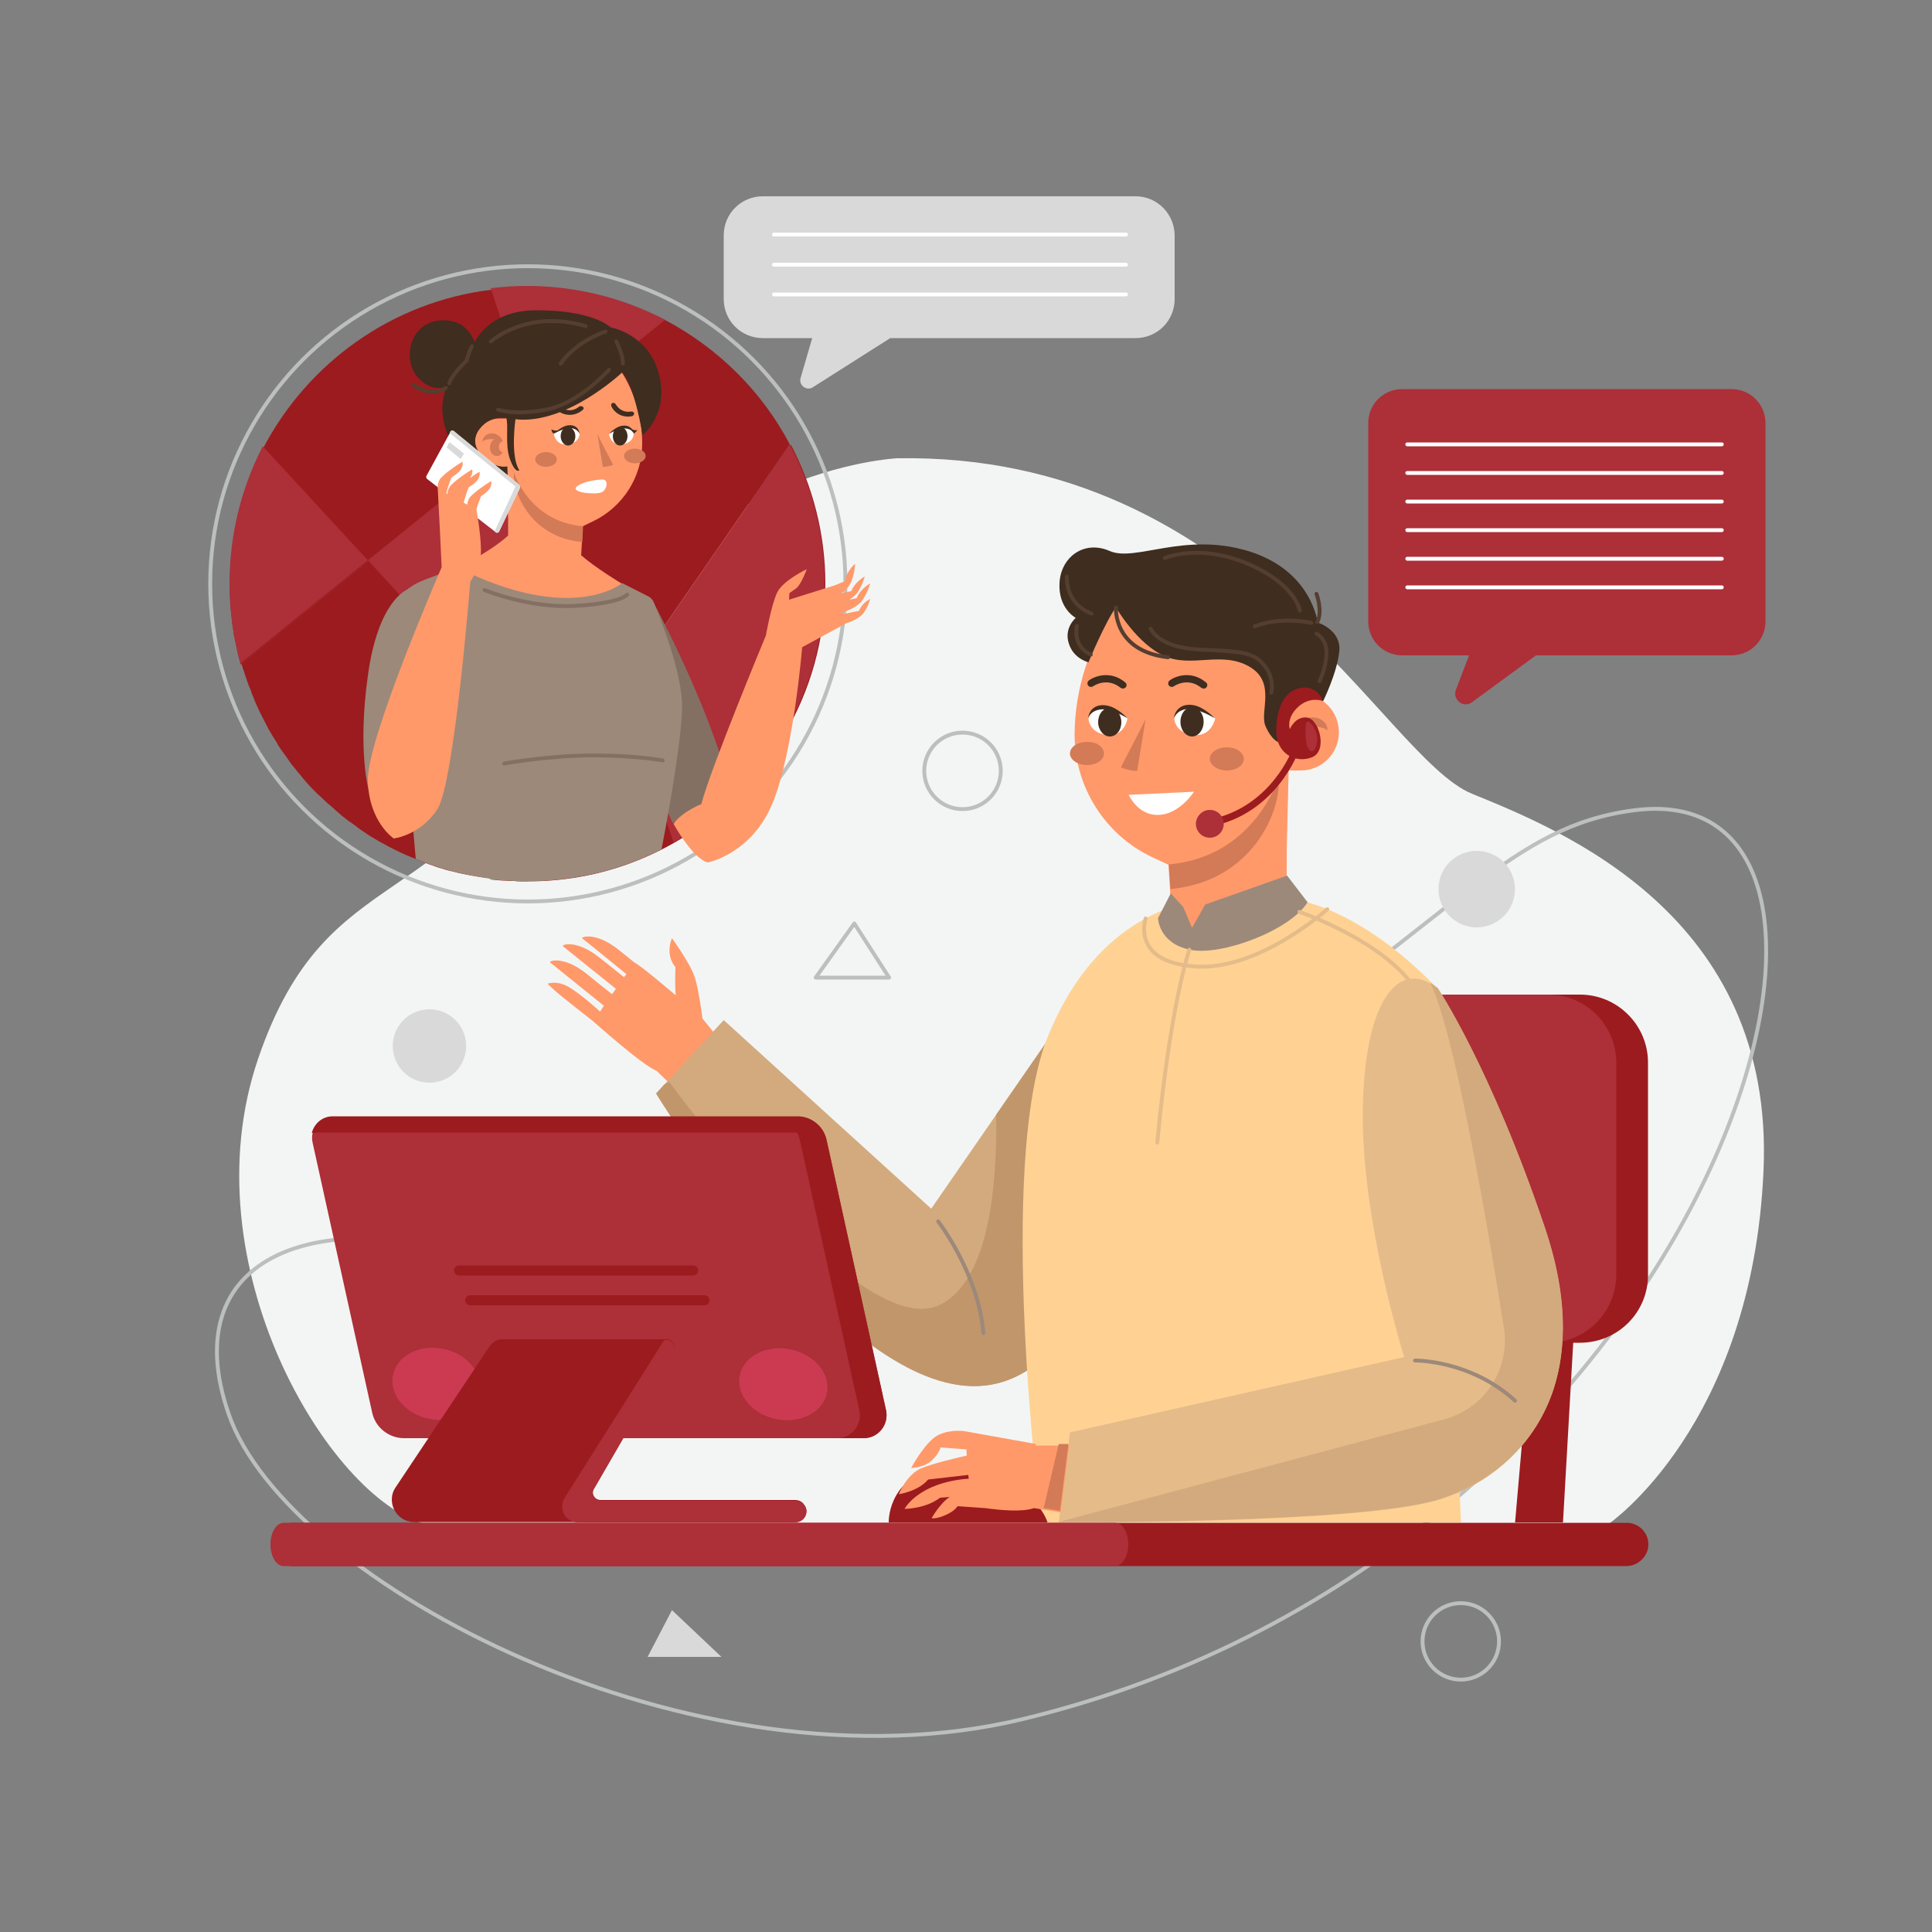 <svg xmlns="http://www.w3.org/2000/svg" xmlns:xlink="http://www.w3.org/1999/xlink" x="0px" y="0px" viewBox="0 0 500 500" style="enable-background:new 0 0 500 500;" xml:space="preserve"><rect x="0" y="0" width="500" height="500" fill="#808080" stroke="none"/><style type="text/css">	.st0{display:none;}	.st1{display:inline;fill:#FFFFFF;}	.st2{fill:#F3F5F4;}	.st3{fill:none;stroke:#BBBFBD;stroke-miterlimit:10;}	.st4{fill:#D9D9D9;}	.st5{fill:none;stroke:#BBBFBD;stroke-linecap:round;stroke-linejoin:round;stroke-miterlimit:10;}	.st6{fill:#AD2F38;}	.st7{fill:none;stroke:#FFFFFF;stroke-linecap:round;stroke-linejoin:round;stroke-miterlimit:10;}	.st8{fill:#FF996A;}	.st9{fill:#D3AA7D;}	.st10{fill:#C1966B;}	.st11{fill:#9C1B1F;}	.st12{fill:#649176;}	.st13{fill:#FFD294;}	.st14{fill:#D37A57;}	.st15{fill:#3F2D1F;}	.st16{fill:#FFFFFF;}	.st17{fill:#9C897A;}	.st18{fill:#E5BC89;}	.st19{fill:#CC3A52;}	.st20{fill:none;stroke:#9C897A;stroke-linecap:round;stroke-linejoin:round;stroke-miterlimit:10;}	.st21{fill:none;stroke:#E5BC89;stroke-linecap:round;stroke-linejoin:round;stroke-miterlimit:10;}	.st22{fill:none;stroke:#543E2F;stroke-linecap:round;stroke-linejoin:round;stroke-miterlimit:10;}	.st23{fill:#7EAF92;}	.st24{fill:#847062;}	.st25{fill:none;stroke:#847062;stroke-linecap:round;stroke-linejoin:round;stroke-miterlimit:10;}</style><g id="BACKGROUND" class="st0">	<rect class="st1" width="500" height="500"></rect></g><g id="OBJECT">	<g>		<g>			<path class="st2" d="M232.2,118.6c0,0-56.5,2.5-86.4,61.5c-29.9,59-60.8,40.6-79,93.9c-18.2,53.3,18.5,113.8,43.2,120.4    s306.3,0,306.3,0s37.2-25.4,40.1-91.5c2.9-66.1-52.5-88.1-75.5-97.5C357.8,195.9,322.4,117.1,232.2,118.6z"></path>			<path class="st3" d="M313.1,280.1c65-43.8,77.7-66.2,109.8-70.4c78.2-10.2,20.9,192-158.2,235.2    c-85.1,20.5-190.5-35.5-205.5-78.9c-14.6-42,24.7-57.8,82.6-35.3C199.6,353.1,279.9,302.4,313.1,280.1z"></path>							<ellipse transform="matrix(0.675 -0.738 0.738 0.675 -45.631 356.71)" class="st4" cx="382.1" cy="230.2" rx="9.9" ry="9.9"></ellipse>							<ellipse transform="matrix(0.707 -0.707 0.707 0.707 -189.6 391.777)" class="st3" cx="378.1" cy="424.8" rx="9.9" ry="9.9"></ellipse>			<circle class="st3" cx="249.1" cy="199.5" r="9.9"></circle>			<polygon class="st5" points="221.1,239 211.1,253 230.1,253    "></polygon>			<polygon class="st4" points="173.9,416.7 167.6,428.8 186.7,428.8    "></polygon>		</g>					<ellipse transform="matrix(0.229 -0.974 0.974 0.229 -177.938 316.827)" class="st4" cx="111" cy="270.7" rx="9.5" ry="9.5"></ellipse>	</g>	<g>		<g>			<line class="st4" x1="364.2" y1="129.8" x2="445.6" y2="129.8"></line>			<path class="st6" d="M448.1,100.7h-85.2c-4.9,0-8.8,3.9-8.8,8.8v51.3c0,4.9,3.9,8.8,8.8,8.8h17.3l-3.4,8.9c-1,2.6,2,4.9,4.2,3.2    l16.5-12.1h50.6c4.9,0,8.8-3.9,8.8-8.8v-51.3C456.9,104.6,453,100.7,448.1,100.7z"></path>			<line class="st7" x1="364.2" y1="115" x2="445.6" y2="115"></line>			<line class="st7" x1="364.2" y1="122.4" x2="445.6" y2="122.4"></line>			<line class="st7" x1="364.2" y1="129.8" x2="445.6" y2="129.8"></line>			<line class="st7" x1="364.2" y1="137.2" x2="445.6" y2="137.2"></line>			<line class="st7" x1="364.2" y1="144.6" x2="445.6" y2="144.6"></line>			<line class="st7" x1="364.2" y1="152" x2="445.6" y2="152"></line>		</g>		<g>			<path class="st8" d="M181.8,263.6c0,0-0.9-7.3-2-10.7c-1.1-3.5-5.9-10.1-5.9-10.1s-1.9,4.1,0.9,7.5c0,0-0.2,5.4,0.1,7.3    c0,0-9-7.7-10.7-8.5l0,0c-1.1-0.9-2.4-1.9-4.1-3.3c-6-4.8-10-3.3-9.4-2.9c0.4,0.2,7.2,5.8,11.4,9.2l-0.6,0.8    c-1.3-1-3.3-2.7-6.4-5.1c-6-4.8-10-3.3-9.4-2.9c0.4,0.3,10.4,8.4,13.7,11l-1,1.4c-1.3-1-3.4-2.7-6.6-5.3c-6-4.8-10-3.3-9.4-2.9    c0.4,0.3,10.9,8.8,13.9,11.2l-1,1.5c-1.1-1-4.2-3.8-7.2-5.8c-3.7-2.6-6.4-1.4-6.4-1.4s0,0,1.6,1.5c1.6,1.5,10.2,8.2,10.2,8.2    s13.1,11.7,16.4,12.8l3.2,3.1l11.8-12.8L181.8,263.6z"></path>			<path class="st9" d="M276.1,344.4c-7,10.1-16.9,16.4-29.9,13.7c-35-7.1-76.4-75.1-76.4-75.1l2.1-2.3l15.4-16.7l53.7,48.8    l16.8-24.3l16.4-23.7l8.1-11.7c0,0,4.7,7.5,7.7,31.3C291.9,299.4,288,327.4,276.1,344.4z"></path>			<path class="st10" d="M276.1,344.4c-7,10.1-16.9,16.4-29.9,13.7c-35-7.1-76.4-75.1-76.4-75.1l2.1-2.3l1.3-0.7    c0,0,49.3,67.8,70,57.7c12.8-6.2,14.9-31.1,14.6-49.2l16.4-23.7L276.1,344.4z"></path>			<polygon class="st11" points="407.7,337.8 404.5,394 392.1,394 397,337.8    "></polygon>			<polygon class="st12" points="331.9,337.8 328.7,394 316.4,394 321.2,337.8    "></polygon>			<path class="st11" d="M408.9,347.5h-98c-9.7,0-17.6-7.9-17.6-17.6V275c0-9.7,7.9-17.6,17.6-17.6h98c9.7,0,17.6,7.9,17.6,17.6    v54.8C426.6,339.6,418.7,347.5,408.9,347.5z"></path>			<path class="st6" d="M400.7,347.5h-98c-9.7,0-17.6-7.9-17.6-17.6V275c0-9.7,7.9-17.6,17.6-17.6h98c9.7,0,17.6,7.9,17.6,17.6v54.8    C418.3,339.6,410.4,347.5,400.7,347.5z"></path>			<path class="st13" d="M326.8,232.1c0,0,19.3-3.1,45.3,23.8l6,138.1H269.4c0,0-11.9-93.2,2-126.3    C285.2,234.5,310.1,230.6,326.8,232.1z"></path>			<path class="st8" d="M288.8,157.2l4.8-6.5l40.7,13.6l-0.4,15.3h2.7c5.5,0,9.9,4.4,9.9,9.9l0,0c0,5.5-4.4,9.9-9.9,9.9h-3.1    l-0.5,20.7v18.2l-29.5,4.1l-0.7-12.2l-0.4-6.4l-4.3-2c-12.2-5.8-20-18.2-20-31.8C278.2,178.2,281.9,166.7,288.8,157.2z"></path>			<path class="st14" d="M302.5,223.7l0.4,6.4c1.1-0.1,2.2-0.3,3.4-0.5c18.2-3.3,25.3-19.8,24.6-28.2    C330.8,201.4,324.7,221.8,302.5,223.7z"></path>			<path class="st14" d="M336.9,186.6c-0.8,0.6-1.5,1.3-1.7,2.3c0,0,1.5,0.5,1.7,2.2c0.1,1.7-1.7,2.4-1.7,2.4s1.4,2.3,3.7,1.1    c2.3-1.2,1.9-5.6-0.4-6.5c0,0,3.6-0.4,5,0.9c0,0,0.3-1.3-1.2-2.5C340.7,185.3,338.5,185.4,336.9,186.6z"></path>			<path class="st15" d="M288.8,157.2c0,0,5.5,9.5,12.6,12.6c7.1,3.1,14.7-1.4,21.9,2.7c7.1,4.1,2.6,11.7,4.2,15.4    c1.6,3.7,3.4,4.2,3.4,4.2s1-10.4,3.1-12.4c0,0,6.4-0.1,8.4,1.8c0,0,3.6-7.2,4.2-12.9c0.6-5.6-5.6-7.5-5.6-7.5s-1.5-13.5-18-18.5    c-16.6-5-29.2,2.9-35.8,0c-6.6-2.9-12.6,1.5-13,8.2c-0.4,6.7,4.2,9.1,4.2,9.1s-3.1,2.6-1.8,6.6c1.2,4,5.1,4.9,5.1,4.9    S285.9,161.2,288.8,157.2z"></path>			<path class="st16" d="M292.1,205.7l16.9-0.8c0,0-3.9,6.1-9.5,6C294.4,210.9,292.1,205.7,292.1,205.7z"></path>			<g>				<path class="st15" d="M311.5,178.2c-0.2,0-0.4-0.1-0.6-0.2c-3.6-2.9-7.1-0.4-7.1-0.4c-0.4,0.3-1,0.2-1.3-0.2     c-0.3-0.4-0.2-1,0.2-1.3c1.6-1.2,5.7-2.6,9.4,0.5c0.4,0.3,0.5,0.9,0.1,1.3C312.1,178.1,311.8,178.2,311.5,178.2z"></path>			</g>			<g>				<path class="st15" d="M290.6,178.2c-0.2,0-0.4-0.1-0.6-0.2c-3.6-2.9-7.1-0.4-7.1-0.4c-0.4,0.3-1,0.2-1.3-0.2     c-0.3-0.4-0.2-1,0.2-1.3c1.6-1.2,5.7-2.6,9.4,0.5c0.4,0.3,0.5,0.9,0.1,1.3C291.1,178.1,290.8,178.2,290.6,178.2z"></path>			</g>			<path class="st17" d="M338.4,233.5l-5.3-6.9l-21.2,7.5l-3.4,6l-2.3-5.4l-3.2-3.5l-3.3,6.4c0,0,0.1,6.5,8.3,8.2    C316,247.5,333.9,240.8,338.4,233.5z"></path>			<path class="st11" d="M342.3,181.4c0,0-3.3-1.3-6.4,1.6s-2.1,5.7-2.1,5.7s1.4-3.4,4.5-3c3.1,0.4,5.4,8.7,1.2,10.3    c-4.1,1.6-9.4-0.8-9.2-7.3c0.2-6.5,2.6-10.1,6.5-10.7C340.7,177.5,342.3,180.8,342.3,181.4z"></path>			<g>				<path class="st11" d="M313.1,213.8c-0.4,0-0.8-0.3-0.8-0.7c-0.1-0.5,0.2-0.9,0.7-1c16-3.1,21.5-18.2,21.5-18.3     c0.2-0.4,0.6-0.7,1.1-0.5c0.4,0.2,0.7,0.6,0.5,1.1c-0.1,0.2-5.8,16.2-22.8,19.5C313.2,213.8,313.1,213.8,313.1,213.8z"></path>			</g>			<path class="st6" d="M309.5,213.2c0,2,1.6,3.6,3.6,3.6s3.6-1.6,3.6-3.6c0-2-1.6-3.6-3.6-3.6S309.5,211.3,309.5,213.2z"></path>			<path class="st6" d="M338,187.2c0,0-0.5,4,0.4,6.1c0.9,2.1,2.2,1,2.5-1.6C341.2,189.2,338.6,185.5,338,187.2z"></path>			<path class="st16" d="M303.9,185.9c0,0,0,3.7,4.9,4.3c4.8,0.6,5.7-4.3,5.7-4.3s-2.8-2.6-6.3-2.7    C304.6,183.1,303.9,185.9,303.9,185.9z"></path>			<path class="st16" d="M281.7,185.9c0,0,0,3.7,4.7,4.3c4.7,0.6,5.4-4.3,5.4-4.3s-2.5-2.6-5.9-2.7    C282.4,183.1,281.7,185.9,281.7,185.9z"></path>			<path class="st15" d="M291.8,185.9c0,0-2.5-2.8-5.3-3.3c-2.7-0.5-4.6,0.8-4.9,3.3c0,0,0.5-2,3.3-2.3    C287.7,183.3,291.8,185.9,291.8,185.9z"></path>			<path class="st15" d="M314.4,185.9c0,0-2.7-2.9-5.5-3.4c-2.8-0.5-4.8,0.9-5.1,3.4c0,0,0.6-2.1,3.4-2.4    C310.1,183.2,314.4,185.9,314.4,185.9z"></path>			<path class="st14" d="M296.5,186l-2.2,13.5c0,0-1.8,0.1-4.2-0.9C290,198.6,295.9,187.5,296.5,186z"></path>			<path class="st11" d="M230,394c0,0-0.4-10.8,11.8-14.1c12.1-3.4,26.9,6.5,29.3,14.1H230z"></path>			<ellipse class="st15" cx="308.5" cy="186.8" rx="3" ry="3.8"></ellipse>			<path class="st15" d="M290.2,186.9c0,2.1-1.3,3.7-3,3.7c-1.6,0-3-1.7-3-3.7c0-2.1,1.3-3.7,3-3.7    C288.9,183.2,290.2,184.9,290.2,186.9z"></path>			<path class="st14" d="M321.9,196.4c0,1.7-2,3-4.4,3c-2.4,0-4.4-1.4-4.4-3c0-1.7,2-3,4.4-3C320,193.4,321.9,194.8,321.9,196.4z"></path>			<path class="st14" d="M285.7,195c0,1.7-2,3-4.4,3c-2.4,0-4.4-1.4-4.4-3c0-1.7,2-3,4.4-3C283.7,191.9,285.7,193.3,285.7,195z"></path>			<path class="st18" d="M402,359.7c-3.1,9.2-8.7,16.2-15.3,21.2c-4.5,3.4-9.5,5.8-14.5,7.3c-20.9,6.3-98.2,5.8-98.2,5.8l2.9-23.3    l86.5-19.5c0,0-11.2-35.5-10.7-64.2c0.4-26.7,8.4-37.7,17.4-32.5c0.7,0.4,1.3,0.9,2,1.4c0,0,13.7,20.4,27.8,62.2    C405.6,335.2,405.5,348.9,402,359.7z"></path>			<path class="st8" d="M268.1,373.7l-18.4-3.3c0,0-3.4-0.6-6.7,0.9c-3.4,1.5-7.2,8.6-7.2,8.6s3.1,0,5.2-1.8    c2.1-1.9,2.4-3.5,2.4-3.5l6.7,0.5l0.1,1.6c-2.2,0.5-8.7,2-11.8,3.3c-3.8,1.6-5.8,6.7-5.8,6.7s5-0.7,7.6-3.8l10.4-1.2l0.1,1    c-2.1,0.1-6,0.6-9.6,2.2c-5.4,2.4-7,5.6-7,5.6s5.4,0,9.2-2.9l2.5-0.2c-2.5,1.6-4.7,5.5-4.7,5.5s1.1,0.3,3.6-0.8    c2.5-1.1,3.1-2.3,3.1-2.3l7.2,0.5v0c3.7,0.5,9.4,1.1,12.6,0l6.9,1.1l2.2-17.3H268.1z"></path>			<path class="st11" d="M420.9,405.3H75.7c-3.1,0-5.6-2.5-5.6-5.6l0,0c0-3.1,2.5-5.6,5.6-5.6h345.3c3.1,0,5.6,2.5,5.6,5.6l0,0    C426.6,402.7,424,405.3,420.9,405.3z"></path>			<path class="st6" d="M288.6,405.3H73.4c-1.9,0-3.4-2.5-3.4-5.6l0,0c0-3.1,1.5-5.6,3.4-5.6H181h107.6c1.9,0,3.4,2.5,3.4,5.6l0,0    C292,402.7,290.4,405.3,288.6,405.3z"></path>			<path class="st6" d="M223.5,372.2H104.6c-4,0-7.5-2.8-8.3-6.7l-15.4-69.8c-0.8-3.4,1.9-6.7,5.4-6.7h120.2c3.6,0,6.6,2.5,7.4,5.9    l15.4,70C230.1,368.7,227.3,372.2,223.5,372.2z"></path>			<path class="st19" d="M124.1,360.4c-1,5-6.8,8.1-13,6.8c-6.2-1.2-10.4-6.3-9.4-11.3c1-5,6.8-8.1,13-6.8    C120.9,350.3,125.1,355.4,124.1,360.4z"></path>			<path class="st11" d="M229.3,365l-15.4-70c-0.8-3.5-3.8-5.9-7.4-5.9h-6.9c3.6,0,6.6,2.5,7.4,5.9l15.4,70c0.8,3.7-2,7.2-5.8,7.2    h6.9C227.3,372.2,230.1,368.7,229.3,365z"></path>			<path class="st11" d="M208.7,391.1c0,1.5-1.3,2.8-2.8,2.8h-98.7c-1.6,0-3-0.6-4.1-1.7c-1-1-1.7-2.5-1.7-4.1c0-1.1,0.3-2.2,1-3.2    l24.4-36.6c0.7-1,1.9-1.7,3.1-1.7h42.7c1.5,0,2.5,1.7,1.7,3l-20.6,35.6c-0.8,1.3,0.2,3,1.7,3h50.4c0.8,0,1.5,0.3,2,0.8    C208.4,389.7,208.7,390.4,208.7,391.1z"></path>			<path class="st11" d="M179.4,330.1h-60.6c-0.7,0-1.3-0.6-1.3-1.3l0,0c0-0.7,0.6-1.3,1.3-1.3h60.6c0.7,0,1.3,0.6,1.3,1.3l0,0    C180.7,329.5,180.1,330.1,179.4,330.1z"></path>			<path class="st11" d="M182.3,337.8h-60.6c-0.7,0-1.3-0.6-1.3-1.3l0,0c0-0.7,0.6-1.3,1.3-1.3h60.6c0.7,0,1.3,0.6,1.3,1.3l0,0    C183.6,337.2,183.1,337.8,182.3,337.8z"></path>			<path class="st11" d="M82.2,293.1h128.2c1,0,2,0.2,3,0.5c-1.2-2.8-3.9-4.7-7-4.7H86.1c-2.7,0-4.8,1.9-5.4,4.3    C81.2,293.2,81.7,293.1,82.2,293.1z"></path>							<ellipse transform="matrix(0.195 -0.981 0.981 0.195 -188.078 487.16)" class="st19" cx="202.6" cy="358.1" rx="9.2" ry="11.5"></ellipse>			<path class="st6" d="M208.7,391.4c-0.1,1.5-1.4,2.6-2.9,2.6h-56.2c-2.3,0-4.1-1.8-4.1-4.1l0,0c0-0.8,0.2-1.5,0.6-2.2l25.8-40.9    h0.7c1.5,0,2.5,1.7,1.7,3l-20.6,35.6c-0.8,1.3,0.2,3,1.7,3h50.4c0.8,0,1.5,0.3,2,0.8C208.5,389.7,208.8,390.5,208.7,391.4z"></path>			<path class="st9" d="M372.1,388.1c-20.9,6.3-98.2,5.8-98.2,5.8l99.9-26.6c10.4-2.8,17.1-13,15.4-23.7    c-4.4-27.6-12.9-77.1-19.1-89.3c0.7,0.4,1.3,0.9,2,1.4c0,0,13.7,20.4,27.8,62.2C414,359.9,393,381.8,372.1,388.1z"></path>			<path class="st20" d="M366.2,352.1c0,0,14.3-0.2,25.9,10.4"></path>			<path class="st21" d="M336.3,236c0,0,18.8,6.4,28,17.3"></path>			<path class="st20" d="M242.8,316.1c0,0,10.4,13.4,11.7,28.9"></path>			<path class="st21" d="M296.5,237.7c0,0-3.9,11.1,12.5,12.4c16.5,1.4,34.5-14.8,34.5-14.8"></path>			<polygon class="st14" points="274,373.7 270.1,390.3 274.3,391 276.5,373.7    "></polygon>			<path class="st21" d="M307.8,245.8c0,0-4.9,13.9-8.3,49.9"></path>			<path class="st22" d="M339.4,161.2c0,0-7.7-1.8-14.7,0.9"></path>			<path class="st22" d="M288.8,157.2c0,0-0.8,11.3,13.5,12.9"></path>			<path class="st22" d="M340.7,153.7c0,0,1.7,4.5,0.2,7.3"></path>			<path class="st22" d="M276.1,149.2c0,0-0.6,6.9,6.4,9.6"></path>			<path class="st22" d="M278.7,162c0,0-1.3,5.2,3.6,7.4"></path>			<path class="st22" d="M301.5,144.4c0,0,9.1-4,22.1,1.8c11.7,5.2,12.8,11.8,12.8,11.8"></path>			<path class="st22" d="M340.7,164c0,0,2.6,1.2,2.6,4.9c0,3.6-1.8,7.4-1.8,7.4"></path>			<path class="st22" d="M297.8,162.7c0,0,1.8,4.8,12.4,5.4c10.6,0.5,14,0.5,16.9,4c2.9,3.4,1.9,7.2,1.9,7.2"></path>		</g>	</g>	<g>		<g>			<path class="st4" d="M293.9,50.8h-96.5c-5.6,0-10.1,4.5-10.1,10.1v16.5c0,5.6,4.5,10.1,10.1,10.1h12.8l-3,10.3    c-0.6,1.9,1.6,3.5,3.2,2.4l20-12.7h63.5c5.6,0,10.1-4.5,10.1-10.1V61C304,55.4,299.5,50.8,293.9,50.8z"></path>			<line class="st7" x1="200.3" y1="60.7" x2="291.4" y2="60.7"></line>			<line class="st7" x1="200.3" y1="68.5" x2="291.4" y2="68.5"></line>			<line class="st7" x1="200.3" y1="76.2" x2="291.4" y2="76.2"></line>		</g>		<g>			<circle class="st3" cx="136.6" cy="151.1" r="82.2"></circle>			<path class="st11" d="M213.6,151.1c0,28.7-15.7,53.8-39.1,67c-2.6,1.5-5.3,2.8-8.1,4c-9.2,3.9-19.2,6-29.8,6c-0.7,0-1.4,0-2.1,0    c-0.4,0-0.9,0-1.3-0.1c-0.3,0-0.6,0-0.9,0c-0.5,0-0.9,0-1.4-0.1c-0.2,0-0.4,0-0.6,0c-0.5,0-1.1-0.1-1.6-0.1    c-0.6-0.1-1.2-0.1-1.8-0.2l19-27.5l-50.6-54.8l-33,26.7c-0.3-1.2-0.7-2.5-0.9-3.7c-0.1-0.5-0.2-1-0.3-1.4    c-0.1-0.6-0.3-1.3-0.4-1.9c-0.1-0.4-0.2-0.8-0.2-1.3c-0.1-0.6-0.2-1.2-0.3-1.8c0-0.3-0.1-0.7-0.1-1c-0.1-0.5-0.1-1.1-0.2-1.6    l0-0.3c-0.1-0.6-0.1-1.1-0.2-1.7c0-0.6-0.1-1.3-0.1-1.9v0c0-0.7-0.1-1.3-0.1-2c0-0.7,0-1.3,0-2c0-12.8,3.1-24.8,8.6-35.4    c11.5-22,33.3-37.9,59-41c3.1-0.4,6.2-0.6,9.4-0.6c12.9,0,25.1,3.2,35.8,8.8L138.9,110l22.4,67.9l43.4-62.8    C210.3,125.8,213.6,138.1,213.6,151.1z"></path>			<path class="st6" d="M68,115.5L95.2,145l-33,26.7c-0.3-1.2-0.7-2.5-0.9-3.7c-0.1-0.5-0.2-1-0.3-1.4c-0.1-0.6-0.3-1.3-0.4-1.9    c-0.1-0.4-0.2-0.8-0.2-1.3c-0.1-0.6-0.2-1.2-0.3-1.8c0-0.3-0.1-0.7-0.1-1c-0.1-0.5-0.1-1.1-0.2-1.6l0-0.3    c-0.1-0.6-0.1-1.1-0.2-1.7c0-0.6-0.1-1.3-0.1-1.9v0c0-0.7-0.1-1.3-0.1-2c0-0.7,0-1.3,0-2C59.4,138.2,62.5,126.2,68,115.5z"></path>			<path class="st23" d="M166.2,222c-9.2,3.9-19.2,6-29.8,6c-0.7,0-1.4,0-2.1,0c-0.4,0-0.9,0-1.3-0.1c-0.3,0-0.6,0-0.9,0    c-0.5,0-0.9,0-1.4-0.1c-0.2,0-0.4,0-0.6,0c-0.5,0-1.1-0.1-1.6-0.1c-0.6-0.1-1.2-0.1-1.8-0.2l19-27.5L166.2,222z"></path>			<path class="st6" d="M172.2,82.8l-33.5,27.1L127,74.6c3.1-0.4,6.2-0.6,9.4-0.6C149.3,74,161.5,77.2,172.2,82.8z"></path>			<path class="st6" d="M213.4,151c0,28.7-15.7,53.8-39.1,67L161,177.8l43.4-62.8C210.1,125.7,213.4,138,213.4,151z"></path>			<path class="st11" d="M145.8,199.8l-19,27.5c-0.5-0.1-1-0.1-1.5-0.2c-0.4-0.1-0.8-0.1-1.2-0.2c-0.4-0.1-0.9-0.1-1.3-0.2    c-0.6-0.1-1.2-0.2-1.8-0.3c-0.5-0.1-1-0.2-1.5-0.3c-0.3-0.1-0.6-0.1-0.9-0.2c-0.4-0.1-0.8-0.2-1.2-0.3c-1.4-0.3-2.7-0.7-4-1.1    c-0.5-0.2-1-0.3-1.4-0.5c-0.6-0.2-1.3-0.4-1.9-0.7c-0.6-0.2-1.2-0.4-1.8-0.7c-0.6-0.2-1.2-0.5-1.7-0.7c-0.6-0.2-1.1-0.5-1.7-0.7    c0,0,0,0,0,0c-0.6-0.3-1.1-0.5-1.7-0.8c-1.7-0.8-3.4-1.7-5-2.6c-0.5-0.3-1-0.6-1.5-0.9c-1.1-0.6-2.1-1.3-3.1-2    c-0.5-0.3-1-0.7-1.5-1.1c-0.5-0.4-1-0.7-1.5-1.1c0,0,0,0-0.1,0c-0.5-0.4-0.9-0.7-1.4-1.1c-0.4-0.3-0.8-0.6-1.2-1    c-0.6-0.5-1.2-1-1.7-1.5c-0.4-0.4-0.9-0.8-1.3-1.1c-0.4-0.4-0.9-0.8-1.3-1.2c0,0-0.1-0.1-0.1-0.1c-0.4-0.4-0.8-0.8-1.3-1.2    c-0.4-0.4-0.7-0.7-1.1-1.1c-0.5-0.5-1-1-1.5-1.6c-0.4-0.5-0.8-0.9-1.2-1.4c-0.3-0.4-0.6-0.7-0.9-1.1c-0.2-0.2-0.4-0.4-0.5-0.6    c-0.3-0.4-0.6-0.7-0.9-1.1c-0.3-0.4-0.7-0.8-1-1.3c-0.4-0.6-0.8-1.1-1.2-1.7c-0.4-0.5-0.7-1-1.1-1.5c-0.2-0.4-0.5-0.7-0.7-1.1    c-0.2-0.2-0.3-0.4-0.4-0.7c-0.6-1-1.3-2-1.9-3.1c-0.3-0.5-0.6-1-0.8-1.5c-0.6-1.1-1.2-2.3-1.8-3.5c-0.2-0.5-0.5-1-0.7-1.5    c-0.2-0.5-0.5-1.1-0.7-1.6c0,0,0-0.1,0-0.1c-0.2-0.6-0.5-1.1-0.7-1.7c0,0,0,0,0-0.1c-0.2-0.6-0.4-1.1-0.7-1.7    c-0.2-0.6-0.4-1.1-0.6-1.7c-0.2-0.5-0.3-1-0.5-1.5c-0.1-0.4-0.2-0.8-0.4-1.1c0,0,0,0,0-0.1c-0.1-0.4-0.3-0.9-0.4-1.3l33-26.7    L145.8,199.8z"></path>			<path class="st11" d="M204.4,115L161,177.8l-22.4-67.9l33.5-27.1C185.9,90.1,197.2,101.3,204.4,115z"></path>			<polygon class="st6" points="161,177.8 145.8,199.8 95.2,145 138.7,109.9    "></polygon>			<path class="st8" d="M150.6,140.3l0.2-4.1l2.7-1.3c7.7-3.7,12.7-11.5,12.7-20.1c0-7.5-2.4-14.7-6.8-20.7l-3-4.1l-25.7,8.6    l0.2,9.7h-1.7c-3.5,0-6.3,2.8-6.3,6.3l0,0c0,3.5,2.8,6.3,6.3,6.3h2l0.3,13.1v4.6c0,0-4.7,4.5-13.5,8.3c0,0,9.8,12.4,26.1,13.2    c16.3,0.8,16.9-9,16.9-9s-6.7-4-10.6-7.4L150.6,140.3z"></path>			<path class="st14" d="M150.9,136.2l-0.2,4.1c-0.7-0.1-1.4-0.2-2.1-0.3c-11.5-2.1-16-12.5-15.6-17.9    C132.9,122.1,136.8,135,150.9,136.2z"></path>			<path class="st14" d="M129,112.7c0.5,0.4,0.9,0.8,1.1,1.5c0,0-1,0.3-1,1.4c-0.1,1.1,1,1.5,1,1.5s-0.9,1.5-2.3,0.7    c-1.5-0.8-1.2-3.5,0.2-4.1c0,0-2.3-0.3-3.1,0.6c0,0-0.2-0.8,0.8-1.6C126.6,111.9,128,112,129,112.7z"></path>			<g>				<path class="st15" d="M150.3,105.1c-0.1,0-0.3,0.1-0.4,0.1c-2.2,1.9-4.5,0.4-4.5,0.4c-0.3-0.2-0.6-0.1-0.8,0.2     c-0.2,0.3-0.1,0.6,0.2,0.8c1,0.7,3.6,1.5,6-0.5c0.3-0.2,0.3-0.6,0.1-0.8C150.7,105.2,150.5,105.1,150.3,105.1z"></path>			</g>			<g>				<path class="st15" d="M163.8,106.6c-0.1-0.1-0.3-0.1-0.4-0.1c-2.9,0.5-4-1.9-4.1-1.9c-0.1-0.3-0.5-0.4-0.8-0.3     c-0.3,0.1-0.4,0.5-0.3,0.8c0.5,1.2,2.3,3.2,5.4,2.6c0.3-0.1,0.5-0.4,0.5-0.7C164.1,106.8,164,106.7,163.8,106.6z"></path>			</g>			<path class="st16" d="M150,112.3c0,0,0,2.3-3.1,2.7s-3.6-2.7-3.6-2.7s1.7-1.6,4-1.7C149.5,110.5,150,112.3,150,112.3z"></path>			<path class="st16" d="M164,112.3c0,0,0,2.3-3,2.7c-3,0.4-3.4-2.7-3.4-2.7s1.6-1.6,3.8-1.7C163.5,110.5,164,112.3,164,112.3z"></path>			<path class="st15" d="M157.6,112.3c0,0,1.6-1.8,3.3-2.1c1.7-0.3,2.9,0.5,3.1,2.1c0,0-0.3-1.3-2.1-1.4    C160.2,110.7,157.6,112.3,157.6,112.3z"></path>			<path class="st15" d="M143.3,112.3c0,0,1.7-1.8,3.5-2.2c1.8-0.3,3,0.5,3.2,2.2c0,0-0.4-1.3-2.2-1.5    C146,110.6,143.3,112.3,143.3,112.3z"></path>			<path class="st14" d="M154.6,112.3l1.4,8.5c0,0,1.1,0.1,2.7-0.5C158.7,120.3,155,113.3,154.6,112.3z"></path>			<path class="st15" d="M145.1,112.9c0,1.3,0.9,2.4,1.9,2.4c1.1,0,1.9-1.1,1.9-2.4c0-1.3-0.9-2.4-1.9-2.4    C146,110.4,145.1,111.5,145.1,112.9z"></path>			<path class="st15" d="M158.6,112.9c0,1.3,0.8,2.4,1.9,2.4c1,0,1.9-1.1,1.9-2.4c0-1.3-0.8-2.4-1.9-2.4    C159.4,110.6,158.6,111.6,158.6,112.9z"></path>			<ellipse class="st14" cx="141.3" cy="118.9" rx="2.8" ry="1.9"></ellipse>			<ellipse class="st14" cx="164.3" cy="118" rx="2.8" ry="1.9"></ellipse>			<path class="st16" d="M155.7,124.1c0,0-4.5,0.2-6.4,1.8s4.9,2.2,6.4,1.5C157.1,126.8,157.7,123.9,155.7,124.1z"></path>			<path class="st15" d="M144.6,111.3c0,0-0.9,0.4-1.9-0.2c0,0,0.1,0.9,0.6,1.1L144.6,111.3z"></path>			<path class="st15" d="M163,110.7c0,0,1.1,0.9,1.9,0.6c0.3-0.1-0.8,0.9-0.8,0.9C163.7,111.3,163,110.7,163,110.7z"></path>			<path class="st24" d="M169.1,155.9c0,0,14.4,26.4,19.9,48.4l-14.9,8.7c0,0-5.9-11.8-7.9-29.9C164.2,165,169.1,155.9,169.1,155.9z    "></path>			<path class="st15" d="M161,96.4c0,0-14.4,13.6-27.6,12.1c0,0-1.4,9.6,1,13.2c0,0-1,1-2.4-2.8c-1.4-3.8-0.3-9.1-1-10.7    c0,0-4.4-1-7.3,3.4c-2.9,4.5,3.4,9.9,7.6,9.1l0.2,8.2c0,0-4.7,1.8-8.7-1.6c-4-3.4-2-6.9-2-6.9s-6-6-6.3-14.2s6.6-13.5,6.6-13.5    s2.3-12.3,17.4-12.4c15.1-0.1,19.5,4.4,19.5,4.4s9.8,1.7,12.5,12c2.8,10.4-4.2,15.9-4.2,15.9S164.2,99.5,161,96.4z"></path>			<path class="st15" d="M123.5,91.4c0,0-0.7-8.9-9.2-8.5c-8.4,0.4-10.1,10-6.4,14.5c3.7,4.5,8.5,3.5,12,0    C123.5,93.9,123.5,91.4,123.5,91.4z"></path>			<path class="st16" d="M134.5,126.4l-5.3,11.1c-0.2,0.4-0.7,0.5-1,0.2l-0.2-0.2l-17.4-13.5c-0.3-0.2-0.4-0.6-0.2-0.9l6-11l0.1-0.3    c0.2-0.4,0.7-0.5,1-0.2l16.8,13.8C134.6,125.7,134.6,126.1,134.5,126.4z"></path>			<path class="st17" d="M171.2,219.8c-10.4,5.3-22.2,8.2-34.6,8.2c-10.3,0-20-2-29-5.7l-5.7-65.2c0,0,1.2-4.5,8.1-7.1    c7.9-2.9,8-3.3,8-3.3c30.2,15.2,43,4.2,43,4.2l6.7,3.4c0.7,0.3,1.2,0.9,1.5,1.6c1.6,3.8,6.8,16.8,7.3,25.7    C176.8,188.8,173.5,208,171.2,219.8z"></path>			<path class="st17" d="M105.2,152.7c0,0-7.4,2.9-10,22.2c-2.7,19.3,0.2,29.5,0.2,29.5L110,187C110,187,115.1,160.3,105.2,152.7z"></path>			<path class="st8" d="M127.1,124.5c-1.4,0.8-5.1,3.4-5.7,4.5c-0.3,0.5-0.4,1.1-0.5,1.6l-0.9-0.5c0.5-2,1.3-4,1.3-4    s1.5-0.8,2.3-1.9c0.8-1.2,0.5-2.1,0.5-2.1c-0.6,0.3-1.5,0.9-2.4,1.6c0,0,0,0,0-0.1c0.8-1.2,0.5-2.1,0.5-2.1    c-1.5,0.8-5.3,3.5-5.9,4.6c-0.4,0.6-0.5,1.3-0.5,1.8l-0.3-0.1c0.4-2.1,1.4-4.3,1.4-4.3s1.5-0.8,2.3-1.9c0.8-1.2,0.5-2.1,0.5-2.1    c-1.5,0.8-5.3,3.5-5.9,4.6c-0.7,1.1-0.5,2.6-0.5,2.6l0.5,9.6l0.5,10.5c0,0-19.3,44.3-19.1,55.1c0.2,10.8,6.7,15.1,6.7,15.1    s6.9-0.8,11.3-7.6c4.4-6.8,8.5-58.8,8.5-58.8s2.3-3.5,2.7-6.9c0.4-3.4-1.1-11.9-1.1-11.9c0.5-1.7,1.2-3.4,1.2-3.4    s1.4-0.8,2.2-1.9C127.4,125.4,127.1,124.5,127.1,124.5z"></path>			<path class="st4" d="M134.5,126.4l-5.3,11.1c-0.2,0.4-0.7,0.5-1,0.2l-0.2-0.2l5.4-11.6l-17-13.8l0.1-0.3c0.2-0.4,0.7-0.5,1-0.2    l16.8,13.8C134.6,125.7,134.6,126.1,134.5,126.4z"></path>			<polygon class="st4" points="116.3,114.4 115.6,115.8 119.2,118.8 120.1,117.4    "></polygon>			<path class="st8" d="M222.3,158.1l-4.1,0.8l-0.1-0.4c1.2-0.4,4-1.5,5.1-3.2c1.5-2.2,2-4.3,2-4.3s-2.5,1.3-3.5,3.8l-1.9,0.4    c0.8-0.5,1.5-1.1,2-1.7c1.5-2.2,2-4.3,2-4.3s-2.5,1.3-3.5,3.8l-2.5,0.5c1-0.8,2.1-1.8,2.5-3c1-2.4,1-4.6,1-4.6s-2.2,1.8-2.6,4.5    l-2.7,1.1l-11.8,3.7l0.1-1.7c0,0,0.4-0.3,1.7-1.2s2.8-5,2.8-5s-6.2,2.9-7.7,6.1c-1.5,3.2-2.9,11.1-2.9,11.1s-14.2,34.1-16.7,43.6    l0,0c0,0-4.9,1.9-7.2,5.1c0,0,5,9.1,8.9,10c0,0,11.4-2.2,16.8-15.5c5.4-13.3,7.6-40.2,7.6-40.2l11.4-6.2c0,0,3.4-1,4.6-2.8    c1.2-1.8,1.6-3.5,1.6-3.5S223.1,156,222.3,158.1z"></path>			<path class="st25" d="M171.5,196.8c0,0-6.7-1.3-18.1-1.3s-22.9,2.1-22.9,2.1"></path>			<path class="st22" d="M159.5,88.4c0,0,1.8,3.4,1.7,5.7"></path>			<path class="st22" d="M156.7,85.8c0,0-7.5,2.4-11.6,8.3"></path>			<path class="st22" d="M122.1,89.6c0,0-1.2,2.7-1.3,3.7c0,0-4,3.7-4.5,5.9"></path>			<path class="st22" d="M107.1,99.7c0.3,0.2,4.2,3.2,8.3,0.7"></path>			<path class="st22" d="M127,88.4c0,0,9.3-8.5,24.6-4"></path>			<path class="st22" d="M128.9,106c0,0,4,1.6,12.5,0s16.2-10.3,16.2-10.3"></path>			<path class="st25" d="M125.4,152.7c0,0,11.6,4.8,23.5,4.1c11.9-0.7,13.4-2.9,13.4-2.9"></path>		</g>	</g></g></svg>